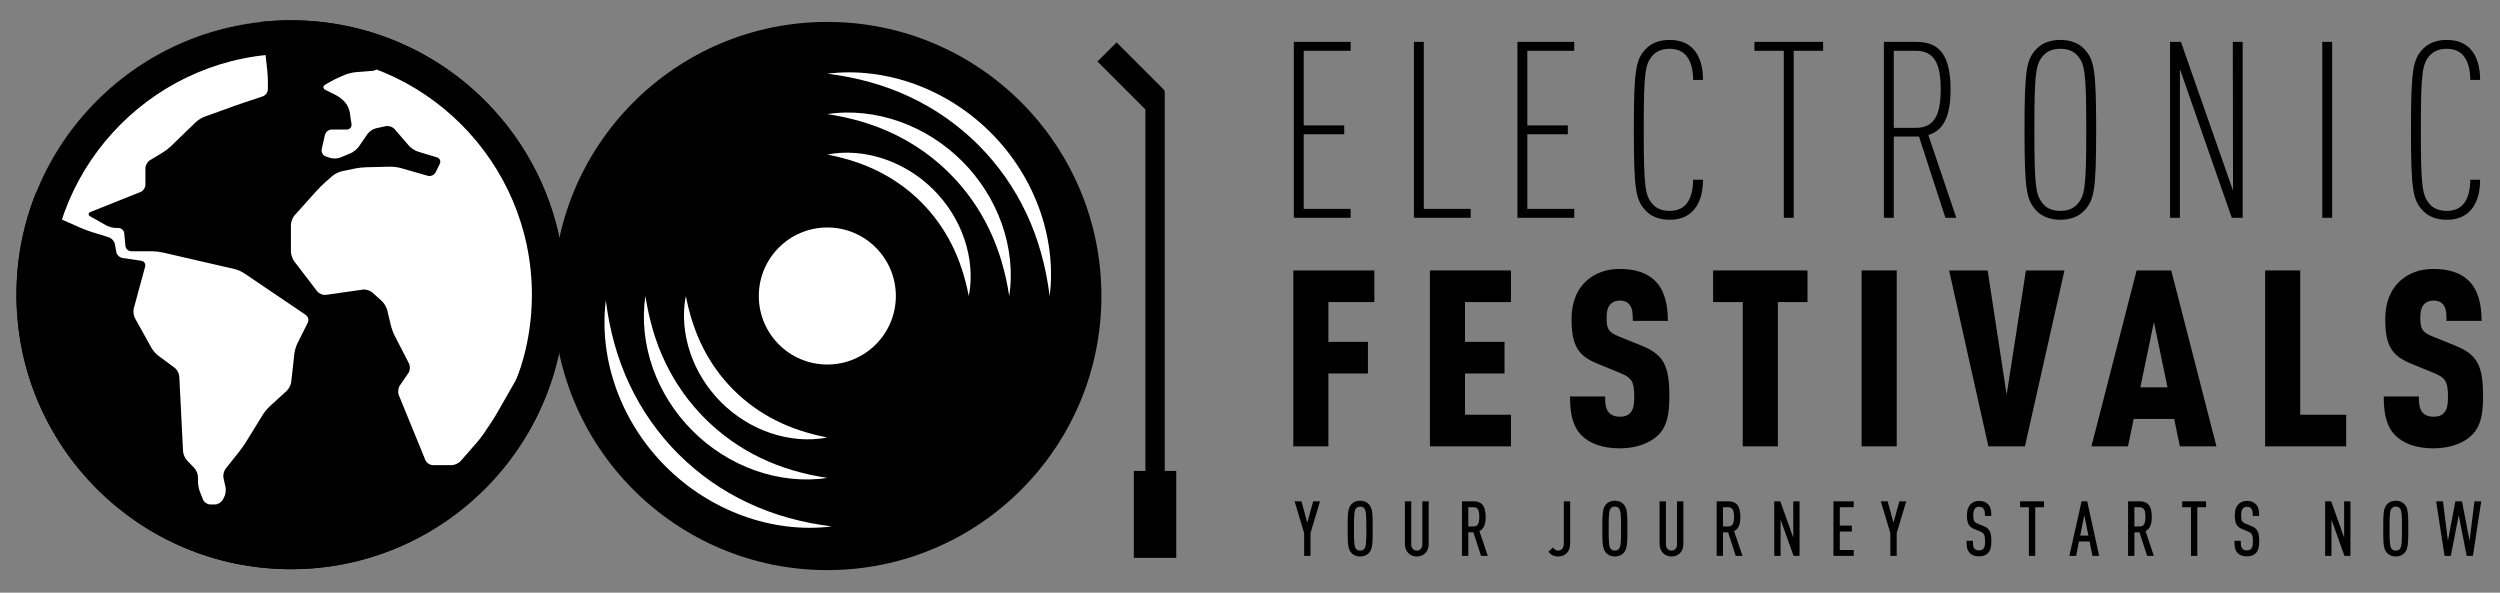 <?xml version="1.0" encoding="utf-8"?>
<!-- Generator: Adobe Illustrator 16.0.4, SVG Export Plug-In . SVG Version: 6.00 Build 0)  -->
<!DOCTYPE svg PUBLIC "-//W3C//DTD SVG 1.1//EN" "http://www.w3.org/Graphics/SVG/1.1/DTD/svg11.dtd">
<svg version="1.1" id="Ebene_1" xmlns="http://www.w3.org/2000/svg" xmlns:xlink="http://www.w3.org/1999/xlink" x="0px" y="0px"
	 width="380px" height="90.086px" viewBox="0 0 380 90.086" enable-background="new 0 0 380 90.086" xml:space="preserve">
<rect x="0" y="0" width="380" height="90.086" fill="#808080" stroke="none"/>
<circle cx="125.751" cy="44.994" r="41.661"/>
<path fill="#FFFFFF" d="M126.436,80.018c-4.5,0.565-9.195-0.04-13.552-1.627c-4.36-1.592-8.388-4.171-11.689-7.475
	c-3.308-3.3-5.89-7.325-7.48-11.688c-1.589-4.356-2.193-9.052-1.626-13.554c0.562,4.494,1.725,8.791,3.588,12.741
	c1.853,3.947,4.375,7.533,7.43,10.589s6.64,5.58,10.59,7.428C117.645,78.298,121.943,79.459,126.436,80.018z"/>
<path fill="#FFFFFF" d="M125.755,11.201c4.429-0.555,9.046,0.037,13.335,1.602c4.291,1.562,8.252,4.105,11.501,7.356
	c3.255,3.246,5.796,7.208,7.358,11.5c1.563,4.288,2.158,8.907,1.6,13.335c-0.555-4.42-1.695-8.65-3.529-12.533
	c-1.82-3.886-4.305-7.415-7.308-10.423c-3.005-3.007-6.536-5.49-10.421-7.312C134.407,12.891,130.176,11.75,125.755,11.201z"/>
<path fill="#FFFFFF" d="M125.755,72.642c-3.622,0.556-7.438,0.118-10.981-1.136c-3.549-1.257-6.828-3.338-9.508-6.022
	c-2.688-2.677-4.771-5.958-6.027-9.506c-1.254-3.545-1.691-7.361-1.133-10.984c0.554,3.616,1.537,7.042,3.063,10.185
	c1.515,3.14,3.54,5.987,5.976,8.426s5.285,4.464,8.426,5.979C118.713,71.109,122.141,72.091,125.755,72.642z"/>
<path fill="#FFFFFF" d="M125.755,17.342c3.624-0.556,7.438-0.116,10.983,1.137c3.548,1.257,6.828,3.341,9.508,6.023
	c2.685,2.678,4.77,5.958,6.023,9.508c1.255,3.546,1.692,7.361,1.133,10.983c-0.553-3.614-1.539-7.039-3.062-10.182
	c-1.514-3.144-3.538-5.992-5.975-8.43c-2.434-2.439-5.284-4.465-8.426-5.979C132.797,18.877,129.371,17.893,125.755,17.342z"/>
<path fill="#FFFFFF" d="M125.755,66.498c-2.819,0.555-5.828,0.274-8.63-0.672c-2.805-0.945-5.402-2.573-7.518-4.686
	c-2.115-2.11-3.743-4.709-4.69-7.515c-0.947-2.802-1.228-5.811-0.67-8.632c0.556,2.812,1.386,5.432,2.6,7.831
	c1.207,2.398,2.774,4.564,4.642,6.435c1.869,1.869,4.035,3.437,6.436,4.644C120.323,65.118,122.943,65.946,125.755,66.498z"/>
<path fill="#FFFFFF" d="M125.755,23.489c2.817-0.555,5.829-0.276,8.631,0.669c2.804,0.949,5.403,2.575,7.517,4.688
	c2.115,2.111,3.741,4.712,4.689,7.516c0.947,2.802,1.224,5.814,0.666,8.632c-0.557-2.812-1.383-5.431-2.596-7.83
	c-1.207-2.399-2.773-4.565-4.641-6.438c-1.868-1.869-4.035-3.436-6.436-4.644C131.188,24.866,128.568,24.041,125.755,23.489z"/>
<path fill="#FFFFFF" d="M136.17,44.994c0,5.753-4.665,10.413-10.415,10.413c-5.756,0-10.417-4.66-10.417-10.413
	c0-5.754,4.661-10.417,10.417-10.417C131.505,34.577,136.17,39.24,136.17,44.994z"/>
<polygon points="177.041,71.584 177.041,13.802 176.908,13.802 176.994,13.716 169.719,6.442 166.814,9.347 174.089,16.623 
	174.099,16.614 174.099,71.584 172.342,71.584 172.342,84.792 178.791,84.792 178.791,71.584 "/>
<g>
	<defs>
		<circle id="SVGID_1_" cx="44.215" cy="44.8" r="41.715"/>
	</defs>
	<use xlink:href="#SVGID_1_"  overflow="visible"/>
	<clipPath id="SVGID_2_">
		<use xlink:href="#SVGID_1_"  overflow="visible"/>
	</clipPath>
	<g clip-path="url(#SVGID_2_)">
		<path fill="#FFFFFF" d="M38.988,3.346c0.443,0,0.848,0.36,0.898,0.802l0.738,6.524c0.051,0.441,0.092,1.166,0.092,1.609v1.3
			c0,0.444-0.346,0.922-0.766,1.062l-2.915,0.972c-0.421,0.141-1.107,0.378-1.524,0.529l-4.414,1.593
			c-0.418,0.151-1.021,0.526-1.34,0.835l-3.779,3.655c-0.318,0.309-0.891,0.749-1.271,0.977l-1.912,1.147
			c-0.38,0.229-0.691,0.779-0.691,1.223v2.504c0,0.444-0.338,0.942-0.75,1.107l-7.563,3.022c-0.412,0.165-0.433,0.479-0.047,0.697
			l2.388,1.349c0.387,0.218,1.066,0.397,1.51,0.397h0.361c0.443,0,0.84,0.362,0.882,0.804l0.18,1.931
			c0.042,0.442,0.438,0.804,0.882,0.804h3.164c0.443,0,1.16,0.082,1.594,0.182l10.946,2.524c0.433,0.1,1.087,0.385,1.455,0.634
			l9.368,6.339c0.367,0.249,0.506,0.778,0.308,1.175l-1.584,3.171c-0.198,0.397-0.401,1.083-0.45,1.524l-0.482,4.323
			c-0.049,0.441-0.357,1.047-0.686,1.347l-2.595,2.37c-0.328,0.299-0.786,0.854-1.02,1.232l-1.792,2.91
			c-0.232,0.378-0.607,0.984-0.834,1.346c-0.226,0.362-0.636,0.943-0.911,1.292l-2.128,2.687c-0.275,0.348-0.422,0.987-0.326,1.421
			l0.309,1.391c0.097,0.434,0.003,1.108-0.207,1.499l-0.223,0.412c-0.211,0.391-0.746,0.711-1.189,0.711H31.97
			c-0.444,0-0.942-0.337-1.108-0.749l-0.469-1.161c-0.166-0.412-0.301-1.112-0.301-1.556V72.52c0-0.444-0.252-1.068-0.561-1.388
			l-1.103-1.143c-0.309-0.32-0.579-0.944-0.602-1.387L27.25,57.2c-0.022-0.443-0.333-1.022-0.689-1.286l-2.49-1.842
			c-0.357-0.264-0.826-0.797-1.042-1.186l-2.512-4.517c-0.216-0.388-0.298-1.056-0.181-1.485l1.721-6.35
			c0.115-0.429-0.148-0.833-0.588-0.897l-2.852-0.423c-0.439-0.065-0.861-0.476-0.939-0.913l-0.212-1.188
			c-0.077-0.438-0.487-0.903-0.911-1.036l-2.744-0.856c-0.424-0.132-1.103-0.387-1.508-0.567l-4.124-1.82
			c-0.405-0.18-0.917-0.642-1.136-1.029l-4.146-7.324c-0.219-0.387-0.347-1.062-0.283-1.502l1.089-7.628
			c0.062-0.44,0.211-1.149,0.33-1.577L5.25,9.401c0.119-0.428,0.562-0.889,0.985-1.024L21.17,3.599
			c0.423-0.135,1.133-0.246,1.576-0.247L38.988,3.346z"/>
	</g>
	<g clip-path="url(#SVGID_2_)">
		<path fill="#FFFFFF" d="M66.529,11.903c-0.309-0.349-0.885-0.837-1.279-1.086l-2.201-1.39c-0.395-0.249-1.098-0.467-1.563-0.484
			l-3.107-0.117c-0.466-0.018-0.847,0.35-0.847,0.816v0.205c0,0.466-0.381,0.878-0.845,0.916l-2.634,0.211
			c-0.465,0.038-1.195,0.217-1.625,0.4L51.66,11.7c-0.429,0.183-1.109,0.523-1.513,0.757l-0.702,0.406
			c-0.402,0.234-0.392,0.595,0.025,0.804l1.598,0.799c0.418,0.208,1.01,0.666,1.316,1.017l0.094,0.106
			c0.307,0.351,0.614,1.015,0.684,1.476l0.268,1.783c0.07,0.461-0.255,0.838-0.721,0.838h-2.285c-0.467,0-0.932,0.372-1.035,0.827
			L48.9,22.667c-0.104,0.455,0.173,0.951,0.613,1.102l0.646,0.222c0.44,0.151,1.153,0.129,1.585-0.05l1.545-0.643
			c0.43-0.179,0.998-0.64,1.262-1.024l1.293-1.889c0.264-0.385,0.852-0.782,1.307-0.882l1.456-0.323
			c0.455-0.101,1.077,0.105,1.382,0.458l2.176,2.52c0.305,0.353,0.92,0.752,1.365,0.887l2.877,0.871
			c0.445,0.135,0.642,0.587,0.435,1.005l-0.631,1.272c-0.207,0.417-0.743,0.654-1.19,0.526l-4.079-1.17
			c-0.448-0.128-1.196-0.224-1.661-0.213l-3.666,0.088c-0.466,0.011-1.221,0.098-1.677,0.193l-1.976,0.412
			c-0.457,0.095-1.115,0.426-1.465,0.735l-1.149,1.02c-0.349,0.31-0.89,0.846-1.2,1.193l-3.365,3.744
			c-0.312,0.347-0.566,1.012-0.566,1.478v4.013c0,0.466,0.231,1.15,0.515,1.521l3.468,4.531c0.283,0.37,0.893,0.619,1.354,0.553
			l5.586-0.796c0.461-0.066,1.121,0.136,1.467,0.448l1.424,1.285c0.346,0.312,0.717,0.939,0.826,1.392l0.557,2.326
			c0.109,0.453,0.373,1.163,0.586,1.578l2.164,4.202c0.213,0.415,0.173,1.068-0.091,1.453l-1.292,1.887
			c-0.264,0.385-0.335,1.052-0.158,1.483l4.029,9.847c0.176,0.431,0.702,0.784,1.168,0.784h2.802c0.466,0,1.099-0.287,1.405-0.638
			l2.514-2.875c0.307-0.351,0.77-0.956,1.028-1.343l1.137-1.703c0.259-0.388,0.659-1.036,0.891-1.441l2.618-4.581
			c0.23-0.405,0.556-1.092,0.721-1.528l5.45-14.326c0.165-0.436,0.183-1.154,0.038-1.597l-1.156-3.53
			c-0.146-0.443-0.339-1.179-0.431-1.636l-1.097-5.477c-0.092-0.457-0.394-1.137-0.672-1.511l-0.621-0.835
			c-0.277-0.374-0.759-0.965-1.068-1.314L66.529,11.903z"/>
	</g>
</g>
<g>
	<path d="M44.215,8.168c20.199,0,36.633,16.433,36.633,36.632c0,20.2-16.434,36.635-36.633,36.635S7.582,65,7.582,44.8
		C7.582,24.602,24.016,8.168,44.215,8.168 M44.215,3.086C21.177,3.086,2.5,21.761,2.5,44.8c0,23.037,18.677,41.717,41.715,41.717
		c23.039,0,41.715-18.68,41.715-41.717C85.93,21.761,67.254,3.086,44.215,3.086L44.215,3.086z"/>
</g>
<path d="M196.661,33.102V6.364h8.636v1.354h-7.133v11.342h6.157v1.35h-6.157V31.75h7.133v1.353H196.661z"/>
<path d="M214.914,33.102V6.364h1.502V31.75h7.133v1.353H214.914z"/>
<path d="M230.651,33.102V6.364h8.635v1.354h-7.133v11.342h6.158v1.35h-6.158V31.75h7.133v1.353H230.651z"/>
<path d="M257.093,32.279c-0.789,0.713-1.878,1.124-3.306,1.124c-1.465,0-2.743-0.451-3.566-1.313
	c-1.578-1.616-1.878-3.116-1.878-12.354s0.3-10.741,1.878-12.355c0.823-0.865,2.102-1.314,3.566-1.314
	c1.58,0,2.701,0.486,3.529,1.314c1.089,1.124,1.541,2.854,1.541,4.77h-1.504c0-1.464-0.299-2.967-1.202-3.868
	c-0.523-0.525-1.312-0.866-2.364-0.866c-1.088,0-1.954,0.341-2.515,0.939c-1.204,1.315-1.427,2.481-1.427,11.381
	s0.223,10.062,1.427,11.378c0.561,0.603,1.427,0.939,2.515,0.939c1.052,0,1.841-0.337,2.364-0.863
	c0.903-0.902,1.202-2.404,1.202-3.868h1.504C258.857,29.349,258.329,31.189,257.093,32.279z"/>
<path d="M272.641,7.717v25.385h-1.503V7.717h-4.464V6.364h10.438v1.354H272.641z"/>
<path d="M295.702,33.102l-4.02-12.354h-3.828v12.354h-1.502V6.364h4.731c2.629,0,5.407,0.714,5.407,7.212
	c0,4.433-1.275,6.307-3.382,6.948l4.247,12.578H295.702z M291.197,7.717h-3.343v11.718h3.343c2.816,0,3.79-1.955,3.79-5.859
	C294.987,9.669,294.014,7.717,291.197,7.717z"/>
<path d="M316.736,32.089c-0.826,0.862-2.102,1.313-3.566,1.313c-1.464,0-2.743-0.451-3.57-1.313
	c-1.574-1.616-1.874-3.116-1.874-12.354s0.3-10.741,1.874-12.355c0.827-0.865,2.106-1.314,3.57-1.314
	c1.465,0,2.74,0.449,3.566,1.314c1.58,1.614,1.88,3.117,1.88,12.355S318.316,30.473,316.736,32.089z M315.686,8.354
	c-0.564-0.599-1.427-0.939-2.516-0.939c-1.087,0-1.954,0.341-2.515,0.939c-1.203,1.315-1.432,2.481-1.432,11.381
	s0.229,10.062,1.432,11.378c0.561,0.603,1.428,0.939,2.515,0.939c1.089,0,1.951-0.337,2.516-0.939
	c1.205-1.315,1.427-2.479,1.427-11.378S316.891,9.669,315.686,8.354z"/>
<path d="M339.232,33.102l-7.885-22.605v22.605h-1.502V6.364h1.655l7.922,22.609l-0.038-22.609h1.503v26.738H339.232z"/>
<path d="M352.983,33.102V6.364h1.503v26.738H352.983z"/>
<path d="M375.215,32.279c-0.789,0.713-1.878,1.124-3.306,1.124c-1.463,0-2.736-0.451-3.564-1.313
	c-1.578-1.616-1.878-3.116-1.878-12.354s0.3-10.741,1.878-12.355c0.828-0.865,2.102-1.314,3.564-1.314
	c1.58,0,2.708,0.486,3.536,1.314c1.087,1.124,1.534,2.854,1.534,4.77h-1.497c0-1.464-0.305-2.967-1.202-3.868
	c-0.528-0.525-1.319-0.866-2.371-0.866c-1.087,0-1.949,0.341-2.513,0.939c-1.204,1.315-1.428,2.481-1.428,11.381
	s0.224,10.062,1.428,11.378c0.563,0.603,1.426,0.939,2.513,0.939c1.052,0,1.843-0.337,2.371-0.863
	c0.897-0.902,1.202-2.404,1.202-3.868h1.497C376.979,29.349,376.456,31.189,375.215,32.279z"/>
<path d="M201.915,45.915v6.047h6.01v4.807h-6.01v11.077h-5.331V41.107H208.9v4.808H201.915z"/>
<path d="M217.347,67.845V41.107h12.32v4.808h-6.984v6.047h6.005v4.807h-6.005v6.271h6.984v4.806H217.347z"/>
<path d="M252.017,66.158c-1.204,1.163-3.234,1.99-5.821,1.99c-2.63,0-4.583-0.75-5.787-1.956c-1.312-1.311-1.765-3.189-1.765-5.931
	h5.336c0,1.089,0.071,1.878,0.561,2.439c0.3,0.339,0.828,0.639,1.655,0.639c0.822,0,1.351-0.225,1.688-0.675
	c0.377-0.451,0.526-1.165,0.526-2.254c0-2.555-0.411-3.005-2.328-3.792l-3.382-1.392c-2.704-1.126-3.827-2.553-3.827-6.722
	c0-2.479,0.784-4.543,2.401-5.934c1.276-1.089,2.892-1.688,4.922-1.688c2.363,0,4.089,0.6,5.256,1.688
	c1.463,1.354,2.067,3.493,2.067,6.197h-5.336c0-0.938,0-1.805-0.452-2.402c-0.298-0.414-0.751-0.678-1.535-0.678
	c-0.751,0-1.24,0.302-1.541,0.713c-0.338,0.452-0.451,1.016-0.451,1.915c0,1.691,0.299,2.18,1.84,2.818l3.343,1.35
	c3.381,1.353,4.356,2.893,4.356,7.738C253.742,62.926,253.404,64.805,252.017,66.158z"/>
<path d="M270.232,45.915v21.931h-5.336V45.915h-4.504v-4.808h14.347v4.808H270.232z"/>
<path d="M282.965,67.845V41.107h5.336v26.738H282.965z"/>
<path d="M307.789,67.845h-5.553l-5.974-26.738h5.858l2.891,18.891l2.93-18.891h5.858L307.789,67.845z"/>
<path d="M331.34,67.845l-0.865-4.169h-6.159l-0.859,4.169h-5.559l6.87-26.738h5.26l6.871,26.738H331.34z M327.397,48.957
	l-2.068,9.913h4.133L327.397,48.957z"/>
<path d="M344.302,67.845V41.107h5.331V63.04h6.985v4.806H344.302z"/>
<path d="M375.7,66.158c-1.204,1.163-3.229,1.99-5.822,1.99c-2.63,0-4.584-0.75-5.781-1.956c-1.317-1.311-1.77-3.189-1.77-5.931
	h5.336c0,1.089,0.076,1.878,0.561,2.439c0.301,0.339,0.828,0.639,1.654,0.639c0.828,0,1.352-0.225,1.688-0.675
	c0.376-0.451,0.528-1.165,0.528-2.254c0-2.555-0.413-3.005-2.33-3.792l-3.382-1.392c-2.699-1.126-3.827-2.553-3.827-6.722
	c0-2.479,0.789-4.543,2.401-5.934c1.28-1.089,2.893-1.688,4.921-1.688c2.364,0,4.095,0.6,5.257,1.688
	c1.463,1.354,2.067,3.493,2.067,6.197h-5.336c0-0.938,0-1.805-0.447-2.402c-0.303-0.414-0.75-0.678-1.541-0.678
	c-0.75,0-1.239,0.302-1.539,0.713c-0.339,0.452-0.452,1.016-0.452,1.915c0,1.691,0.298,2.18,1.839,2.818l3.345,1.35
	c3.38,1.353,4.355,2.893,4.355,7.738C377.426,62.926,377.087,64.805,375.7,66.158z"/>
<g>
	<path stroke="#000000" stroke-width="0.3" stroke-miterlimit="10" d="M199.044,81v3.346h-0.662V81l-1.403-4.648h0.729l0.999,3.66
		l1.009-3.66h0.73L199.044,81z"/>
	<path stroke="#000000" stroke-width="0.3" stroke-miterlimit="10" d="M207.943,83.963c-0.27,0.294-0.686,0.473-1.205,0.473
		c-0.513,0-0.918-0.179-1.19-0.473c-0.5-0.539-0.559-1.167-0.559-3.614c0-2.45,0.059-3.078,0.559-3.616
		c0.272-0.293,0.678-0.473,1.19-0.473c0.52,0,0.936,0.18,1.205,0.473c0.506,0.539,0.558,1.167,0.558,3.616
		C208.501,82.797,208.449,83.425,207.943,83.963z M207.458,77.148c-0.155-0.18-0.394-0.293-0.72-0.293
		c-0.324,0-0.547,0.113-0.706,0.293c-0.325,0.392-0.382,0.853-0.382,3.201c0,2.346,0.057,2.807,0.382,3.201
		c0.159,0.179,0.382,0.291,0.706,0.291c0.326,0,0.564-0.112,0.72-0.291c0.324-0.394,0.383-0.855,0.383-3.201
		C207.841,78.001,207.782,77.54,207.458,77.148z"/>
	<path stroke="#000000" stroke-width="0.3" stroke-miterlimit="10" d="M216.535,83.974c-0.314,0.306-0.73,0.462-1.175,0.462
		c-0.45,0-0.868-0.157-1.181-0.462c-0.291-0.29-0.485-0.729-0.485-1.29v-6.333h0.662v6.39c0,0.684,0.45,1.1,1.004,1.1
		c0.548,0,0.986-0.416,0.986-1.1v-6.39h0.66v6.333C217.007,83.245,216.831,83.684,216.535,83.974z"/>
	<path stroke="#000000" stroke-width="0.3" stroke-miterlimit="10" d="M225.224,84.345l-1.158-3.581h-1.032v3.581h-0.667v-7.994
		h1.575c0.964,0,1.728,0.348,1.728,2.211c0,1.235-0.326,1.832-0.988,2.076l1.249,3.707H225.224z M223.963,76.947h-0.93v3.222h0.93
		c0.798,0,1.044-0.574,1.044-1.606C225.007,77.529,224.761,76.947,223.963,76.947z"/>
	<path stroke="#000000" stroke-width="0.3" stroke-miterlimit="10" d="M238.039,83.974c-0.312,0.313-0.737,0.462-1.209,0.462
		c-0.542,0-0.959-0.191-1.272-0.561l0.485-0.441c0.176,0.25,0.462,0.406,0.787,0.406c0.57,0,1.021-0.416,1.021-1.212v-6.277h0.66
		v6.277C238.511,83.199,238.356,83.661,238.039,83.974z"/>
	<path stroke="#000000" stroke-width="0.3" stroke-miterlimit="10" d="M246.657,83.963c-0.269,0.294-0.684,0.473-1.205,0.473
		c-0.513,0-0.917-0.179-1.19-0.473c-0.5-0.539-0.559-1.167-0.559-3.614c0-2.45,0.059-3.078,0.559-3.616
		c0.273-0.293,0.678-0.473,1.19-0.473c0.521,0,0.937,0.18,1.205,0.473c0.507,0.539,0.559,1.167,0.559,3.616
		C247.216,82.797,247.164,83.425,246.657,83.963z M246.173,77.148c-0.154-0.18-0.394-0.293-0.721-0.293
		c-0.324,0-0.547,0.113-0.706,0.293c-0.324,0.392-0.381,0.853-0.381,3.201c0,2.346,0.057,2.807,0.381,3.201
		c0.159,0.179,0.382,0.291,0.706,0.291c0.327,0,0.566-0.112,0.721-0.291c0.324-0.394,0.381-0.855,0.381-3.201
		C246.554,78.001,246.497,77.54,246.173,77.148z"/>
	<path stroke="#000000" stroke-width="0.3" stroke-miterlimit="10" d="M255.249,83.974c-0.314,0.306-0.73,0.462-1.175,0.462
		c-0.45,0-0.866-0.157-1.181-0.462c-0.291-0.29-0.484-0.729-0.484-1.29v-6.333h0.662v6.39c0,0.684,0.449,1.1,1.003,1.1
		c0.548,0,0.986-0.416,0.986-1.1v-6.39h0.661v6.333C255.722,83.245,255.546,83.684,255.249,83.974z"/>
	<path stroke="#000000" stroke-width="0.3" stroke-miterlimit="10" d="M263.938,84.345l-1.158-3.581h-1.031v3.581h-0.667v-7.994
		h1.573c0.965,0,1.729,0.348,1.729,2.211c0,1.235-0.325,1.832-0.987,2.076l1.249,3.707H263.938z M262.678,76.947h-0.93v3.222h0.93
		c0.798,0,1.043-0.574,1.043-1.606C263.721,77.529,263.476,76.947,262.678,76.947z"/>
	<path stroke="#000000" stroke-width="0.3" stroke-miterlimit="10" d="M272.73,84.345l-2.23-6.232v6.232h-0.667v-7.994h0.667
		l2.23,6.233l-0.007-6.233h0.66v7.994H272.73z"/>
	<path stroke="#000000" stroke-width="0.3" stroke-miterlimit="10" d="M278.836,84.345v-7.994h2.782v0.596h-2.12v3.098h1.83v0.593
		h-1.83v3.111h2.12v0.596H278.836z"/>
	<path stroke="#000000" stroke-width="0.3" stroke-miterlimit="10" d="M288.146,81v3.346h-0.661V81l-1.402-4.648h0.729l0.998,3.66
		l1.009-3.66h0.731L288.146,81z"/>
	<path stroke="#000000" stroke-width="0.3" stroke-miterlimit="10" d="M302.044,83.986c-0.269,0.271-0.674,0.427-1.242,0.427
		c-0.542,0-0.97-0.133-1.261-0.427c-0.359-0.37-0.473-0.763-0.473-1.639h0.665c0,0.617,0.064,0.942,0.314,1.192
		c0.166,0.167,0.416,0.267,0.754,0.267c0.369,0,0.604-0.099,0.762-0.267c0.258-0.284,0.315-0.631,0.315-1.259
		c0-1-0.159-1.359-0.844-1.642l-0.855-0.347c-0.814-0.337-1.055-0.796-1.055-1.998c0-0.685,0.182-1.235,0.553-1.584
		c0.291-0.279,0.674-0.426,1.164-0.426c0.518,0,0.922,0.157,1.202,0.438c0.395,0.394,0.484,0.853,0.484,1.55h-0.66
		c0-0.507-0.07-0.832-0.305-1.102c-0.158-0.179-0.393-0.292-0.729-0.292c-0.317,0-0.539,0.101-0.7,0.259
		c-0.245,0.247-0.348,0.651-0.348,1.145c0,0.919,0.138,1.192,0.867,1.494l0.855,0.347c0.86,0.348,1.031,0.979,1.031,2.136
		C302.54,83.1,302.403,83.627,302.044,83.986z"/>
	<path stroke="#000000" stroke-width="0.3" stroke-miterlimit="10" d="M309.204,76.947v7.398h-0.665v-7.398h-1.336v-0.596h3.337
		v0.596H309.204z"/>
	<path stroke="#000000" stroke-width="0.3" stroke-miterlimit="10" d="M318.179,84.345l-0.439-2.19h-1.864l-0.428,2.19h-0.719
		l1.791-7.994h0.615l1.751,7.994H318.179z M316.81,77.54l-0.799,4.021h1.607L316.81,77.54z"/>
	<path stroke="#000000" stroke-width="0.3" stroke-miterlimit="10" d="M326.47,84.345l-1.158-3.581h-1.033v3.581h-0.662v-7.994
		h1.574c0.965,0,1.728,0.348,1.728,2.211c0,1.235-0.324,1.832-0.986,2.076l1.244,3.707H326.47z M325.213,76.947h-0.935v3.222h0.935
		c0.799,0,1.043-0.574,1.043-1.606C326.256,77.529,326.012,76.947,325.213,76.947z"/>
	<path stroke="#000000" stroke-width="0.3" stroke-miterlimit="10" d="M333.84,76.947v7.398h-0.662v-7.398h-1.334v-0.596h3.33v0.596
		H333.84z"/>
	<path stroke="#000000" stroke-width="0.3" stroke-miterlimit="10" d="M342.761,83.986c-0.272,0.271-0.672,0.427-1.247,0.427
		c-0.537,0-0.963-0.133-1.256-0.427c-0.359-0.37-0.473-0.763-0.473-1.639h0.662c0,0.617,0.068,0.942,0.312,1.192
		c0.172,0.167,0.416,0.267,0.754,0.267c0.37,0,0.604-0.099,0.764-0.267c0.256-0.284,0.313-0.631,0.313-1.259
		c0-1-0.154-1.359-0.844-1.642l-0.85-0.347c-0.821-0.337-1.056-0.796-1.056-1.998c0-0.685,0.177-1.235,0.549-1.584
		c0.29-0.279,0.672-0.426,1.168-0.426c0.519,0,0.918,0.157,1.202,0.438c0.395,0.394,0.479,0.853,0.479,1.55h-0.66
		c0-0.507-0.068-0.832-0.303-1.102c-0.159-0.179-0.394-0.292-0.73-0.292c-0.312,0-0.54,0.101-0.695,0.259
		c-0.246,0.247-0.348,0.651-0.348,1.145c0,0.919,0.137,1.192,0.865,1.494l0.852,0.347c0.866,0.348,1.032,0.979,1.032,2.136
		C343.253,83.1,343.121,83.627,342.761,83.986z"/>
	<path stroke="#000000" stroke-width="0.3" stroke-miterlimit="10" d="M356.465,84.345l-2.233-6.232v6.232h-0.662v-7.994h0.662
		l2.233,6.233l-0.01-6.233h0.66v7.994H356.465z"/>
	<path stroke="#000000" stroke-width="0.3" stroke-miterlimit="10" d="M365.354,83.963c-0.27,0.294-0.686,0.473-1.204,0.473
		c-0.515,0-0.917-0.179-1.191-0.473c-0.5-0.539-0.559-1.167-0.559-3.614c0-2.45,0.059-3.078,0.559-3.616
		c0.274-0.293,0.677-0.473,1.191-0.473c0.519,0,0.935,0.18,1.204,0.473c0.503,0.539,0.559,1.167,0.559,3.616
		C365.913,82.797,365.857,83.425,365.354,83.963z M364.871,77.148c-0.155-0.18-0.395-0.293-0.721-0.293
		c-0.324,0-0.548,0.113-0.705,0.293c-0.326,0.392-0.383,0.853-0.383,3.201c0,2.346,0.057,2.807,0.383,3.201
		c0.157,0.179,0.381,0.291,0.705,0.291c0.326,0,0.565-0.112,0.721-0.291c0.324-0.394,0.38-0.855,0.38-3.201
		C365.251,78.001,365.195,77.54,364.871,77.148z"/>
	<path stroke="#000000" stroke-width="0.3" stroke-miterlimit="10" d="M375.755,84.345h-0.695l-1.334-6.816l-1.326,6.816h-0.698
		l-1.232-7.994h0.729l0.851,6.805l1.294-6.805h0.752l1.312,6.805l0.843-6.805h0.719L375.755,84.345z"/>
</g>
</svg>
